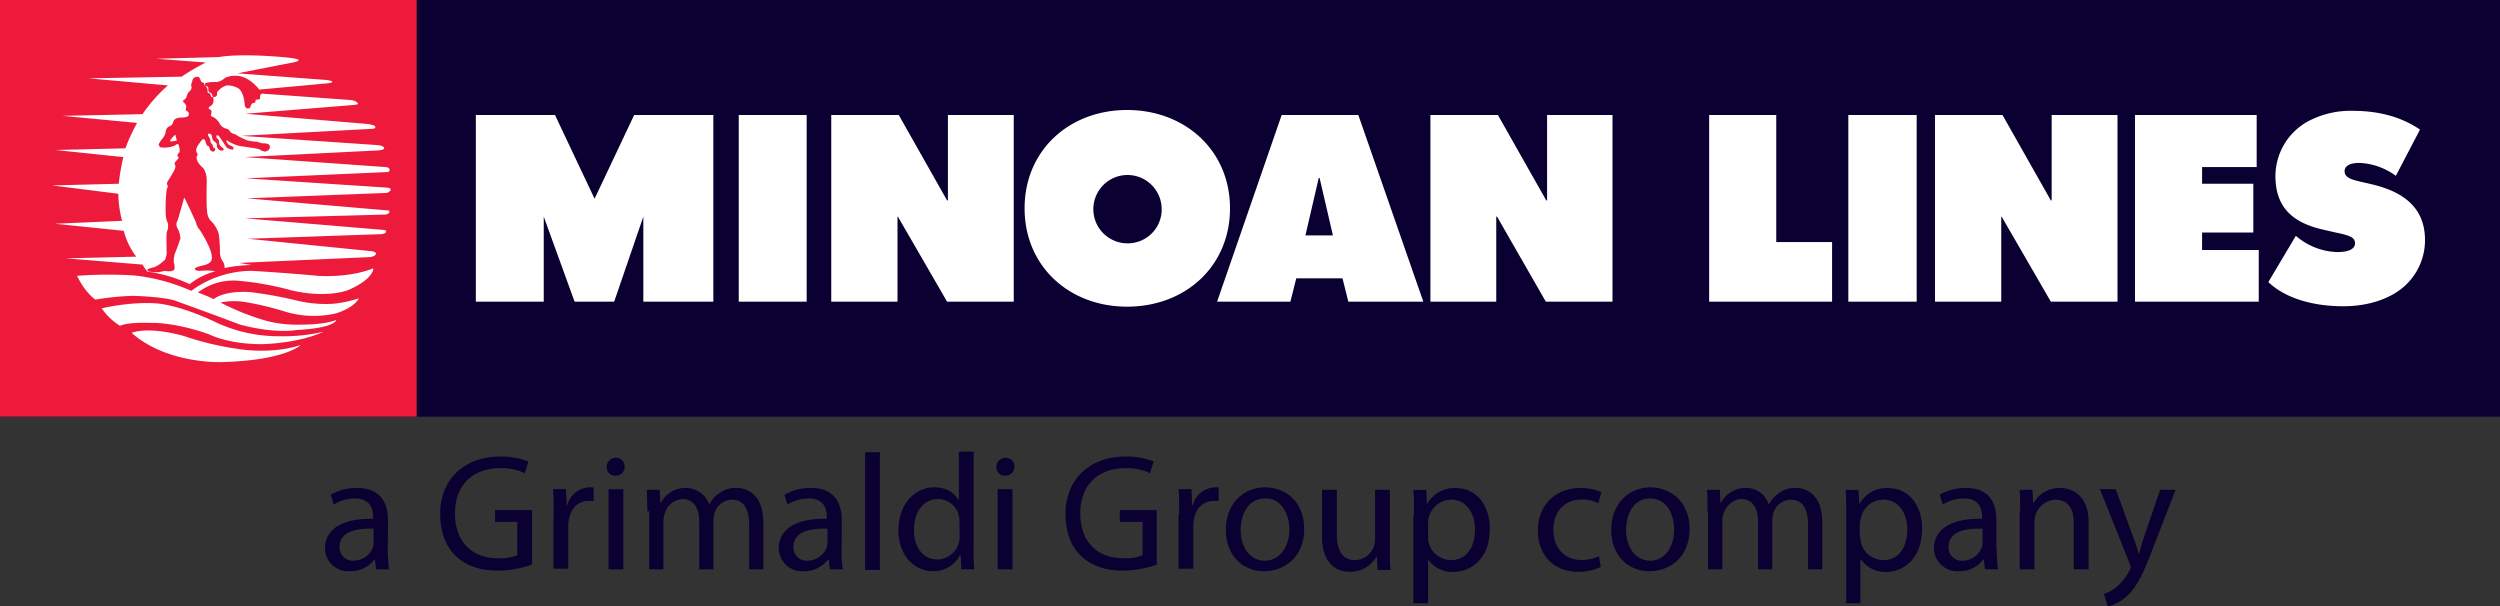 <svg xmlns="http://www.w3.org/2000/svg" viewBox="0 0 600 145.52"><rect x="0" y="0" width="600" height="145.52" fill="#333333" stroke="none"/><title>logo-minoanlines</title><g id="Livello_2" data-name="Livello 2"><g id="layer"><path fill="#0a0031" d="M0 0h600v100H0z"/><path fill="#fff" d="M152.2 27.6h19v44.8h-16.8V52l-7 20.4h-9.5L130.5 52v20.4h-16.3V27.6h19l9.5 20.1 9.5-20.1zM177.3 27.6h16.3v44.8h-16.3zM227.3 72.4L215.5 52h-.1v20.4h-15.9V27.6h16.2l11.6 20.5h.2V27.6h15.8v44.8h-16zM278.8 50a8.2 8.2 0 1 0-8.1 8.4 8.14 8.14 0 0 0 8.1-8.4zm-8.3 23.6c-13.9 0-24.6-9.7-24.6-23.6s10.7-23.6 24.6-23.6 24.7 9.7 24.7 23.6-10.7 23.6-24.7 23.6M316.7 42.7h-.2l-3.2 13.8h6.6zm6.9 29.7l-1.4-5.6h-11.1l-1.4 5.6h-17.6l15.5-44.8H326l15.6 44.8zM371 72.4L359.3 52h-.2v20.4h-15.8V27.6h16.2l11.6 20.5h.2V27.6H387v44.8h-16zM410.2 72.4V27.6h16.1v30.5h13.4v14.3h-29.5zM443.6 27.6H460v44.8h-16.4zM492.2 72.4L480.4 52h-.1v20.4h-15.9V27.6h16.2l11.6 20.5h.2V27.6h15.8v44.8h-16zM512.4 72.4V27.6h29.2v12.5h-13.1v4h12.3v11.7h-12.3V60h13.6v12.4h-29.7zM562.4 73.5c-7.3 0-13.9-1.9-18-5.8l6.6-11.1a16 16 0 0 0 9.9 3.9c2.9 0 4.3-.8 4.3-2.1 0-1.5-1.3-1.9-5.1-2.7l-2.6-.6c-8-1.8-11.4-6-11.4-12.9a15.07 15.07 0 0 1 7.5-12.9 21.73 21.73 0 0 1 11.1-2.7c6.3 0 11.7 1.5 16.1 4.5L575 42.2a15.83 15.83 0 0 0-8.7-3.1c-2.8 0-3.6 1-3.6 2 0 1.5 1.6 2 3.8 2.5l2.6.6c7.8 1.8 12.9 5.7 12.9 13.4a14.78 14.78 0 0 1-5.8 11.8c-3.5 2.7-8.5 4.1-13.8 4.1"/><path fill="#ed1a3b" d="M0 0h100v100H0z"/><path d="M76.3 66.2c-8.7-.8-16-1.2-16-1.2a24.76 24.76 0 0 0-14.4 4.8 45.75 45.75 0 0 0-13.8-3.7 99.39 99.39 0 0 0-13.6.1c2 4.2 4.4 5.7 4.4 5.7a67.21 67.21 0 0 1 9-.9c8.7.3 10.5 1.3 10.5 1.3 10.5 3.8 15.2 5.6 15.2 5.6 8.6 2.3 13.6 1.3 13.6 1.3 9.4-.5 9.5-2.4 9.5-2.4-3.2 1.2-8.2 1.1-8.2 1.1a29.33 29.33 0 0 1-8.2-.8 59.34 59.34 0 0 1-11.4-4.5 16.69 16.69 0 0 1 6-.1 74.57 74.57 0 0 1 9.9 2.4 23.72 23.72 0 0 0 11.9.3c4.6-1.5 5.4-3.6 5.4-3.6a28.41 28.41 0 0 1-6.1 1.3 29.32 29.32 0 0 1-8.9-.8 98.36 98.36 0 0 0-11.1-2c-6.5-.4-8.7 1.7-8.7 1.7-1.6-.8-3.8-1.6-3.8-1.6a14 14 0 0 1 9.9-2.8A72 72 0 0 1 70 69.7c8.7 2 13.6-.1 13.6-.1 6.2-2.7 6-5.2 6-5.2-6.1 2.4-13.3 1.8-13.3 1.8" fill="#fff"/><path d="M66.9 80.7a35.56 35.56 0 0 1-15-3.3s-7.1-3.6-13.5-4.5c0 0-5.4-.8-14 1.1a15 15 0 0 0 4.4 4.2s1.5-.9 7-.7c0 0 5.4-.4 14.3 2.7 0 0 4.4 2.4 12.8 2.4 0 0 8.5-.1 14.8-3a43.08 43.08 0 0 1-10.8 1.1" fill="#fff"/><path d="M57.5 83.8A72 72 0 0 1 44 80.6c-8.9-2.4-12.4-.7-12.4-.7 8.6 7.6 21.7 7 21.7 7 15.2-.4 18.9-4.1 18.9-4.1-7 2.3-14.7 1-14.7 1M93.7 45.7s.5-.7-1.3-.7L59 42.8l33.8-1.5s.7.1.7-.5c0 0 .1-.6-.9-.7l-33.8-2.4 32-1.6s1.4-.1 1.4-.5c0 0 .1-.7-1.9-.8l-32.4-2.2 31.7-1.7s.7-.1.4-.6c0 0-.2-.4-2.4-.6l-28.7-2.4 25.9-2.1s1.2-.1 1.1-.3c0 0-.1-.7-1.8-.9l-20.8-1.5s-.8-.3-.9.7c0 0 .1.5-.1.6a2 2 0 0 1-.9.1 2.18 2.18 0 0 0-.1.6s-.1.2-.8.3a6.07 6.07 0 0 0-.5 1.1s-1.2.7-1.3-1.1c0 0-.2-3.2-1.9-3.8a5.31 5.31 0 0 0-2.4-.5 4.12 4.12 0 0 0-2 1.3.85.85 0 0 0-.3.9s-.1.5-.4.5c0 0-.9.3-1.1-.1a.94.94 0 0 0-.3-.7.49.49 0 0 1-.5-.5 1.45 1.45 0 0 0-.3-1.1s-1-.9.5-1a8.23 8.23 0 0 1 2-.1 3.87 3.87 0 0 0 2-1 5.26 5.26 0 0 1 2.6-.5s2.5-.3 5.3 2.9l.3.4L78.6 20s1.1-.1 1.1-.3c0 0 .3-.3-1.3-.5L57 17.6l13.8-2.7s.8-.2.8-.4c0 0 .8-.3-2.7-.7 0 0-10.6-1.1-16.4-.1l-15 .4 11.9.9a47.49 47.49 0 0 0-5.8 3.4l-22.4.4 19.1 1.7a37.18 37.18 0 0 0-6.1 6.9l-19.2.4 17.9 1.7a43.23 43.23 0 0 0-2.8 6.1l-16.8.4 16.3 1.7a52.63 52.63 0 0 0-1.1 6.4l-16 .4 15.9 2a26.78 26.78 0 0 0 .9 6.5l-16.1.7 16.5 1.7a17.58 17.58 0 0 0 3 6.2l-16.9.4 18.4 1.5a11.28 11.28 0 0 0 1.2 1.7 34 34 0 0 1 10.1 3 17.4 17.4 0 0 1 6.2-3.1 13.69 13.69 0 0 0-3.6-.1s-1.3.1-1.3-.5c0 0-.5-.2 1.9-.8 0 0 2-.3 2.1-1.5 0 0 .7-1.5-2.9-7.1 0 0-.5-.3-.9-1.8 0 0-2.1-4.7-2.8-5.9 0 0-1.2 4.4-1.6 5.6 0 0-.5.5-.1 1.6a5.79 5.79 0 0 1 .8 2.6s-.3 1.1-1.3 3.6a6 6 0 0 0-.3 2.1 4.39 4.39 0 0 1 .2 1.5s.1.8-1.6.7a3.54 3.54 0 0 0-1.9.2s-3 .2-3-.5c0 0-.4-.2 1.7-.7a8.18 8.18 0 0 0 2.2-1.5s.5-.1.7-1.8c0 0-.1-3.9 0-5l.3-.9a4.74 4.74 0 0 0 0-1.3 5 5 0 0 1-.5-1.9 35.51 35.51 0 0 1 .2-6.2 4.65 4.65 0 0 0 .3-.9s-.4-.3-.1-1c0 0 1.4-2.2 1.6-2.7a2.2 2.2 0 0 0 .3-1.2s-.5-.3.1-1c0 0 .7-.7.7-.9 0 0-.4-.3-.3-.6 0 0 0-.2.5-.7a3.5 3.5 0 0 0-.2-1.6s0-.7-.9 0a6 6 0 0 1-3 .5.78.78 0 0 1-.9-.8 7.13 7.13 0 0 1 .7-1.1 4.76 4.76 0 0 0 .9-1.5 3 3 0 0 1 .4-1.3 3.4 3.4 0 0 1 1-.6 2 2 0 0 0 .5-.9 1.26 1.26 0 0 1 .8-.8 4.36 4.36 0 0 1 1.2-.2 4.59 4.59 0 0 0 1-.1s.7-.1.7-.6c0 0 .1-.7-.4-.8 0 0-.3 0-.3-.6l.1-.6a1.41 1.41 0 0 0-.6-.9s-.3-.3-.1-.5a2.1 2.1 0 0 0 .7-.7 5.94 5.94 0 0 1 .5-1.2l.3-.3a1.48 1.48 0 0 0 .5-.9 1.44 1.44 0 0 1 .1-1.3 2.3 2.3 0 0 1 .3-.9s1-.8 1.5-.1l.3.7a.68.68 0 0 0 .4.4.39.39 0 0 1 .4.5.45.45 0 0 0 .4.3s.6.1.6.5a3.87 3.87 0 0 0 .1.9s.3.3.5.3c0 0 .4.3.3.5 0 0 .1.2.3.7a4 4 0 0 1 0 1.1 1.32 1.32 0 0 1-.6.8s-.6.3-.5.6a1.11 1.11 0 0 0 .5.4s.3.2.1.9c0 0-.4.6.5.8a4 4 0 0 1 1.6 1.7 2.41 2.41 0 0 0 1.6 1.1s.7.2.8.7a2.08 2.08 0 0 0 1.2.6 15.31 15.31 0 0 0 3 1.5 10.42 10.42 0 0 0 2.3.3 6.8 6.8 0 0 0 1.3.4s1.4-.1 1.7.5c0 0 .5 1.1-1.1 1.5l-1-.3s.3-.3-2.7-.7l-2.6-.4a11.2 11.2 0 0 1-3-1.4 1.67 1.67 0 0 0 .7 1.2 7.91 7.91 0 0 1 1 .5s.2.7-.3.6a3 3 0 0 1-1.3-.5l-1-1.5s-.2-.3-.9-1.3c0 0-.8-.5-.5.5l.5.5a5.53 5.53 0 0 1 .1.9 1.56 1.56 0 0 0 .6.8s.6.4.5.6c0 0-.3.5-1 .1s-.2-.1-.2-.1a2.44 2.44 0 0 1-.5-.9s.3-.5-.5-1a1.43 1.43 0 0 1-.6-1 .83.83 0 0 0-.5-.9s-.9-.2-.3.7l.3.5a1.73 1.73 0 0 1 .1.7 1.13 1.13 0 0 0 .4.6s.3.4.2.7a1.41 1.41 0 0 0 .5.3s.3.5-.4.8a1 1 0 0 1-.9-.7.63.63 0 0 0-.5-.7s-.3-.2-.5-1.1c0 0-.3-1.3-1.3.3 0 0-1.1 1.3-.9 2.1l.2.5s.2.1.1.5a.56.56 0 0 0-.2.6s-.1.9 1.3 2.2c0 0 1.3.9 1.1 4 0 0-.1 5.3.1 6.6a3.75 3.75 0 0 0 .8 2.2 7.37 7.37 0 0 1 2 3.2 39.16 39.16 0 0 1 .3 4.3 4 4 0 0 0 .5 2.1 2.6 2.6 0 0 1 .6 1.8h.1a37.32 37.32 0 0 1 6.4-.7l-3-.5 31.4-1.4s1.1-.1 1.4-.7c0 0 .4-.4-.9-.7l-29.8-3 32-1.1a3.26 3.26 0 0 0 1-.3s.5-.5-.2-.7l-33.5-2.8 33.5-.9s.9 0 1.1-.5c0 0 .3-.5-.4-.5l-33.8-2.9 33.6-1.3a1.41 1.41 0 0 0 .9-.6" fill="#fff"/><path d="M42 32.4s-.2 0-1.1 1.2c0 0-.4.5.6.3a3.54 3.54 0 0 1 .6-.1c.1 0 .4 0 .3-.3-.1-.1-.3-1.4-.4-1.1" fill="#fff"/><path d="M89.66 126.88c-3.85-.15-8.14.59-8.14 4.29a3.14 3.14 0 0 0 3.25 3.4 5 5 0 0 0 4.74-3.25 3.25 3.25 0 0 0 .15-1.19zm3.4 5.18a41.59 41.59 0 0 0 .3 4.58h-3.11l-.25-2.36h-.15a7.15 7.15 0 0 1-5.92 2.81 5.57 5.57 0 0 1-5.93-5.48c0-4.59 4.14-7.25 11.54-7.1v-.45c0-1.62-.44-4.44-4.44-4.44a9.61 9.61 0 0 0-5 1.48l-.74-2.36a12.25 12.25 0 0 1 6.36-1.63c5.92 0 7.4 4 7.4 7.84zM127.7 135.46a23.7 23.7 0 0 1-8.29 1.48c-4 0-7.4-1-10.07-3.55-2.36-2.22-3.7-5.77-3.7-10.07 0-8 5.48-13.76 14.51-13.76a18.45 18.45 0 0 1 6.66 1.18l-.89 2.82a12.67 12.67 0 0 0-5.92-1.19c-6.51 0-10.8 4-10.8 10.81s4 10.8 10.36 10.8a10.3 10.3 0 0 0 4.58-.74v-8h-5.32v-2.81h8.88v13zM132.88 123.47c0-2.22 0-4.29-.15-6.07h3.11l.15 3.85h.14a5.75 5.75 0 0 1 5.33-4.29h1v3.26h-1.19c-2.51 0-4.29 1.77-4.73 4.44a5.42 5.42 0 0 0-.15 1.62v10.22h-3.55v-13zM146.05 117.4h3.55v19.24h-3.55zm3.85-5.32a2.06 2.06 0 0 1-2.22 2.07 1.94 1.94 0 0 1-2.07-2.07 2.17 2.17 0 0 1 2.22-2.22 2.06 2.06 0 0 1 2.07 2.22M155.37 122.73c0-2.07-.14-3.55-.14-5.18h3.1l.15 3.11h.15a6.64 6.64 0 0 1 6.07-3.55 5.93 5.93 0 0 1 5.47 3.85h.15a6.15 6.15 0 0 1 2.22-2.52 6.48 6.48 0 0 1 4.29-1.33c2.52 0 6.37 1.63 6.37 8.29v11.24h-3.41v-10.8c0-3.7-1.33-5.92-4.14-5.92a4.49 4.49 0 0 0-4.14 3.11 7.29 7.29 0 0 0-.3 1.77v11.84h-3.4V125.1c0-3.11-1.34-5.33-4-5.33a4.75 4.75 0 0 0-4.29 3.55 5.51 5.51 0 0 0-.3 1.78v11.54h-3.4v-13.91zM198.59 126.88c-3.85-.15-8.14.59-8.14 4.29a3.14 3.14 0 0 0 3.26 3.4 5 5 0 0 0 4.73-3.25 3.25 3.25 0 0 0 .15-1.19zm3.41 5.18a22.82 22.82 0 0 0 .29 4.58h-3.11l-.29-2.36h-.15a7.15 7.15 0 0 1-5.92 2.81 5.57 5.57 0 0 1-5.92-5.48c0-4.59 4.14-7.25 11.54-7.1v-.45c0-1.62-.44-4.44-4.44-4.44a9.64 9.64 0 0 0-5 1.48l-.74-2.36a12.29 12.29 0 0 1 6.37-1.63c5.92 0 7.4 4 7.4 7.84zM207.62 108.52h3.55v28.27h-3.55zM230.27 125.25a4.94 4.94 0 0 0-.15-1.48 5.12 5.12 0 0 0-5-4c-3.55 0-5.77 3.11-5.77 7.4 0 3.85 1.93 7.11 5.63 7.11a5.48 5.48 0 0 0 5.18-4.15 4.94 4.94 0 0 0 .15-1.48zm3.4-16.73v23.24a46.83 46.83 0 0 0 .15 4.88h-3.11l-.15-3.4h-.15a7.21 7.21 0 0 1-6.51 3.85c-4.59 0-8.29-4-8.29-9.77 0-6.36 4-10.36 8.59-10.36 3 0 4.88 1.33 5.77 3h.15v-11.58h3.55zM239.44 117.4H243v19.24h-3.55zm4-5.32a2.06 2.06 0 0 1-2.22 2.07 1.94 1.94 0 0 1-2.07-2.07 2.17 2.17 0 0 1 2.22-2.22 2.06 2.06 0 0 1 2.07 2.22M277.78 135.46a25.27 25.27 0 0 1-8.29 1.48c-4 0-7.4-1-10.07-3.55-2.37-2.22-3.7-5.77-3.7-10.07 0-8 5.48-13.76 14.51-13.76a18.5 18.5 0 0 1 6.66 1.18l-.89 2.82a12.67 12.67 0 0 0-5.92-1.19c-6.51 0-10.81 4-10.81 10.81s4 10.8 10.36 10.8a10.35 10.35 0 0 0 4.59-.74v-8h-5.47v-2.81h8.88v13zM283 123.47c0-2.22 0-4.29-.15-6.07h3.11l.14 3.85h.15a5.75 5.75 0 0 1 5.33-4.29h.89v3.26h-1.19c-2.51 0-4.29 1.77-4.73 4.44a5.42 5.42 0 0 0-.15 1.62v10.22h-3.55v-13zM297.76 127.17c0 4.29 2.36 7.4 5.77 7.4s5.92-3.11 5.92-7.55c0-3.25-1.63-7.4-5.77-7.4s-5.92 3.85-5.92 7.55m15.24-.29c0 7.1-5 10.21-9.62 10.21-5.18 0-9.18-3.85-9.18-9.92 0-6.36 4.3-10.21 9.48-10.21 5.62.15 9.32 4.14 9.32 9.92M333.57 131.46c0 2.08 0 3.85.15 5.33h-3.11l-.14-3.11h-.15a7.37 7.37 0 0 1-6.37 3.56c-3 0-6.66-1.78-6.66-8.44v-11.25h3.55v10.66c0 3.7 1.19 6.21 4.3 6.21a4.91 4.91 0 0 0 4.59-3.25 5.83 5.83 0 0 0 .29-1.78v-11.84h3.55zM342.75 128.8a4.5 4.5 0 0 0 .15 1.48 5.54 5.54 0 0 0 5.33 4.14c3.7 0 5.77-3 5.77-7.4 0-3.84-2.07-7.1-5.77-7.1a5.62 5.62 0 0 0-5.33 4.29 4.53 4.53 0 0 0-.15 1.48zm-3.4-5c0-2.52 0-4.44-.15-6.22h3.11l.14 3.26h.15a7.37 7.37 0 0 1 6.81-3.7c4.74 0 8.14 3.85 8.14 9.77 0 7-4.29 10.36-8.88 10.36a7.09 7.09 0 0 1-5.92-3v10.5h-3.55v-21zM384.19 136.05a13 13 0 0 1-5.47 1.19c-5.78 0-9.63-4-9.63-9.92s4-10.21 10.37-10.21a12.77 12.77 0 0 1 4.88 1l-.74 2.67a8.8 8.8 0 0 0-4-.89c-4.44 0-6.8 3.26-6.8 7.25 0 4.44 2.81 7.25 6.66 7.25a10.45 10.45 0 0 0 4.29-.88zM390.26 127.17c0 4.29 2.37 7.4 5.77 7.4s5.77-3.11 5.77-7.55c0-3.25-1.62-7.4-5.77-7.4-4 0-5.77 3.85-5.77 7.55m15.24-.29c0 7.1-5 10.21-9.62 10.21-5.18 0-9.17-3.85-9.17-9.92 0-6.36 4.29-10.21 9.47-10.21 5.48.15 9.32 4.14 9.32 9.92M409.8 122.73c0-2.07 0-3.55-.15-5.18h3.11l.14 3.11h.15a6.64 6.64 0 0 1 6.07-3.55 5.6 5.6 0 0 1 5.33 3.85h.15a7.44 7.44 0 0 1 2.22-2.52 6.31 6.31 0 0 1 4.14-1.33c2.67 0 6.37 1.63 6.37 8.29v11.24h-3.41v-10.8c0-3.7-1.33-5.92-4.14-5.92a4.51 4.51 0 0 0-4.15 3.11 7.79 7.79 0 0 0-.29 1.77v11.84h-3.41V125.1c0-3.11-1.33-5.33-4-5.33-2.08 0-3.7 1.78-4.3 3.55a5.83 5.83 0 0 0-.29 1.78v11.54h-3.41v-13.91zM446.5 128.8a4.5 4.5 0 0 0 .15 1.48 5.54 5.54 0 0 0 5.33 4.14c3.7 0 5.77-3 5.77-7.4 0-3.84-2.07-7.1-5.77-7.1a5.49 5.49 0 0 0-5.33 4.29 4.37 4.37 0 0 0-.3 1.48v3.11zm-3.4-5c0-2.52 0-4.44-.15-6.22h3.11l.15 3.26h.14a7.38 7.38 0 0 1 6.81-3.7c4.74 0 8.14 3.85 8.14 9.77 0 7-4.29 10.36-8.73 10.36a7.09 7.09 0 0 1-5.92-3h-.15v10.5h-3.4v-21zM475.81 126.88c-3.85-.15-8.14.59-8.14 4.29a3.14 3.14 0 0 0 3.25 3.4 5 5 0 0 0 4.74-3.25 3.25 3.25 0 0 0 .15-1.19v-3.25zm3.4 5.18a41.59 41.59 0 0 0 .3 4.58h-3.11l-.3-2.36h-.1a7.15 7.15 0 0 1-5.92 2.81 5.58 5.58 0 0 1-5.93-5.48c0-4.59 4.15-7.25 11.55-7.1v-.45c0-1.62-.44-4.44-4.44-4.44a9.61 9.61 0 0 0-5 1.48l-.74-2.36a12.23 12.23 0 0 1 6.36-1.63c5.92 0 7.25 4 7.25 7.84v7.11zM484.84 122.73c0-2.07 0-3.55-.15-5.18h3.11l.14 3.11h.15a7.15 7.15 0 0 1 6.37-3.55c2.66 0 6.8 1.63 6.8 8.14v11.39h-3.55v-11.1c0-3.1-1.18-5.62-4.44-5.62a5.33 5.33 0 0 0-5 5.18v11.54h-3.55v-13.91zM507.78 117.4l4.14 11.4a40.74 40.74 0 0 1 1.33 4h.15c.3-1.19.74-2.67 1.19-4l3.84-11.25h3.7l-5.32 13.77c-2.52 6.66-4.15 9.91-6.67 12a9.59 9.59 0 0 1-4.29 2.22l-.89-3a9.45 9.45 0 0 0 3.11-1.77 12.32 12.32 0 0 0 3-3.85 2.09 2.09 0 0 0 .3-.89 5.91 5.91 0 0 0-.3-.89l-7.1-17.76z" fill="#0a0031"/></g></g></svg>